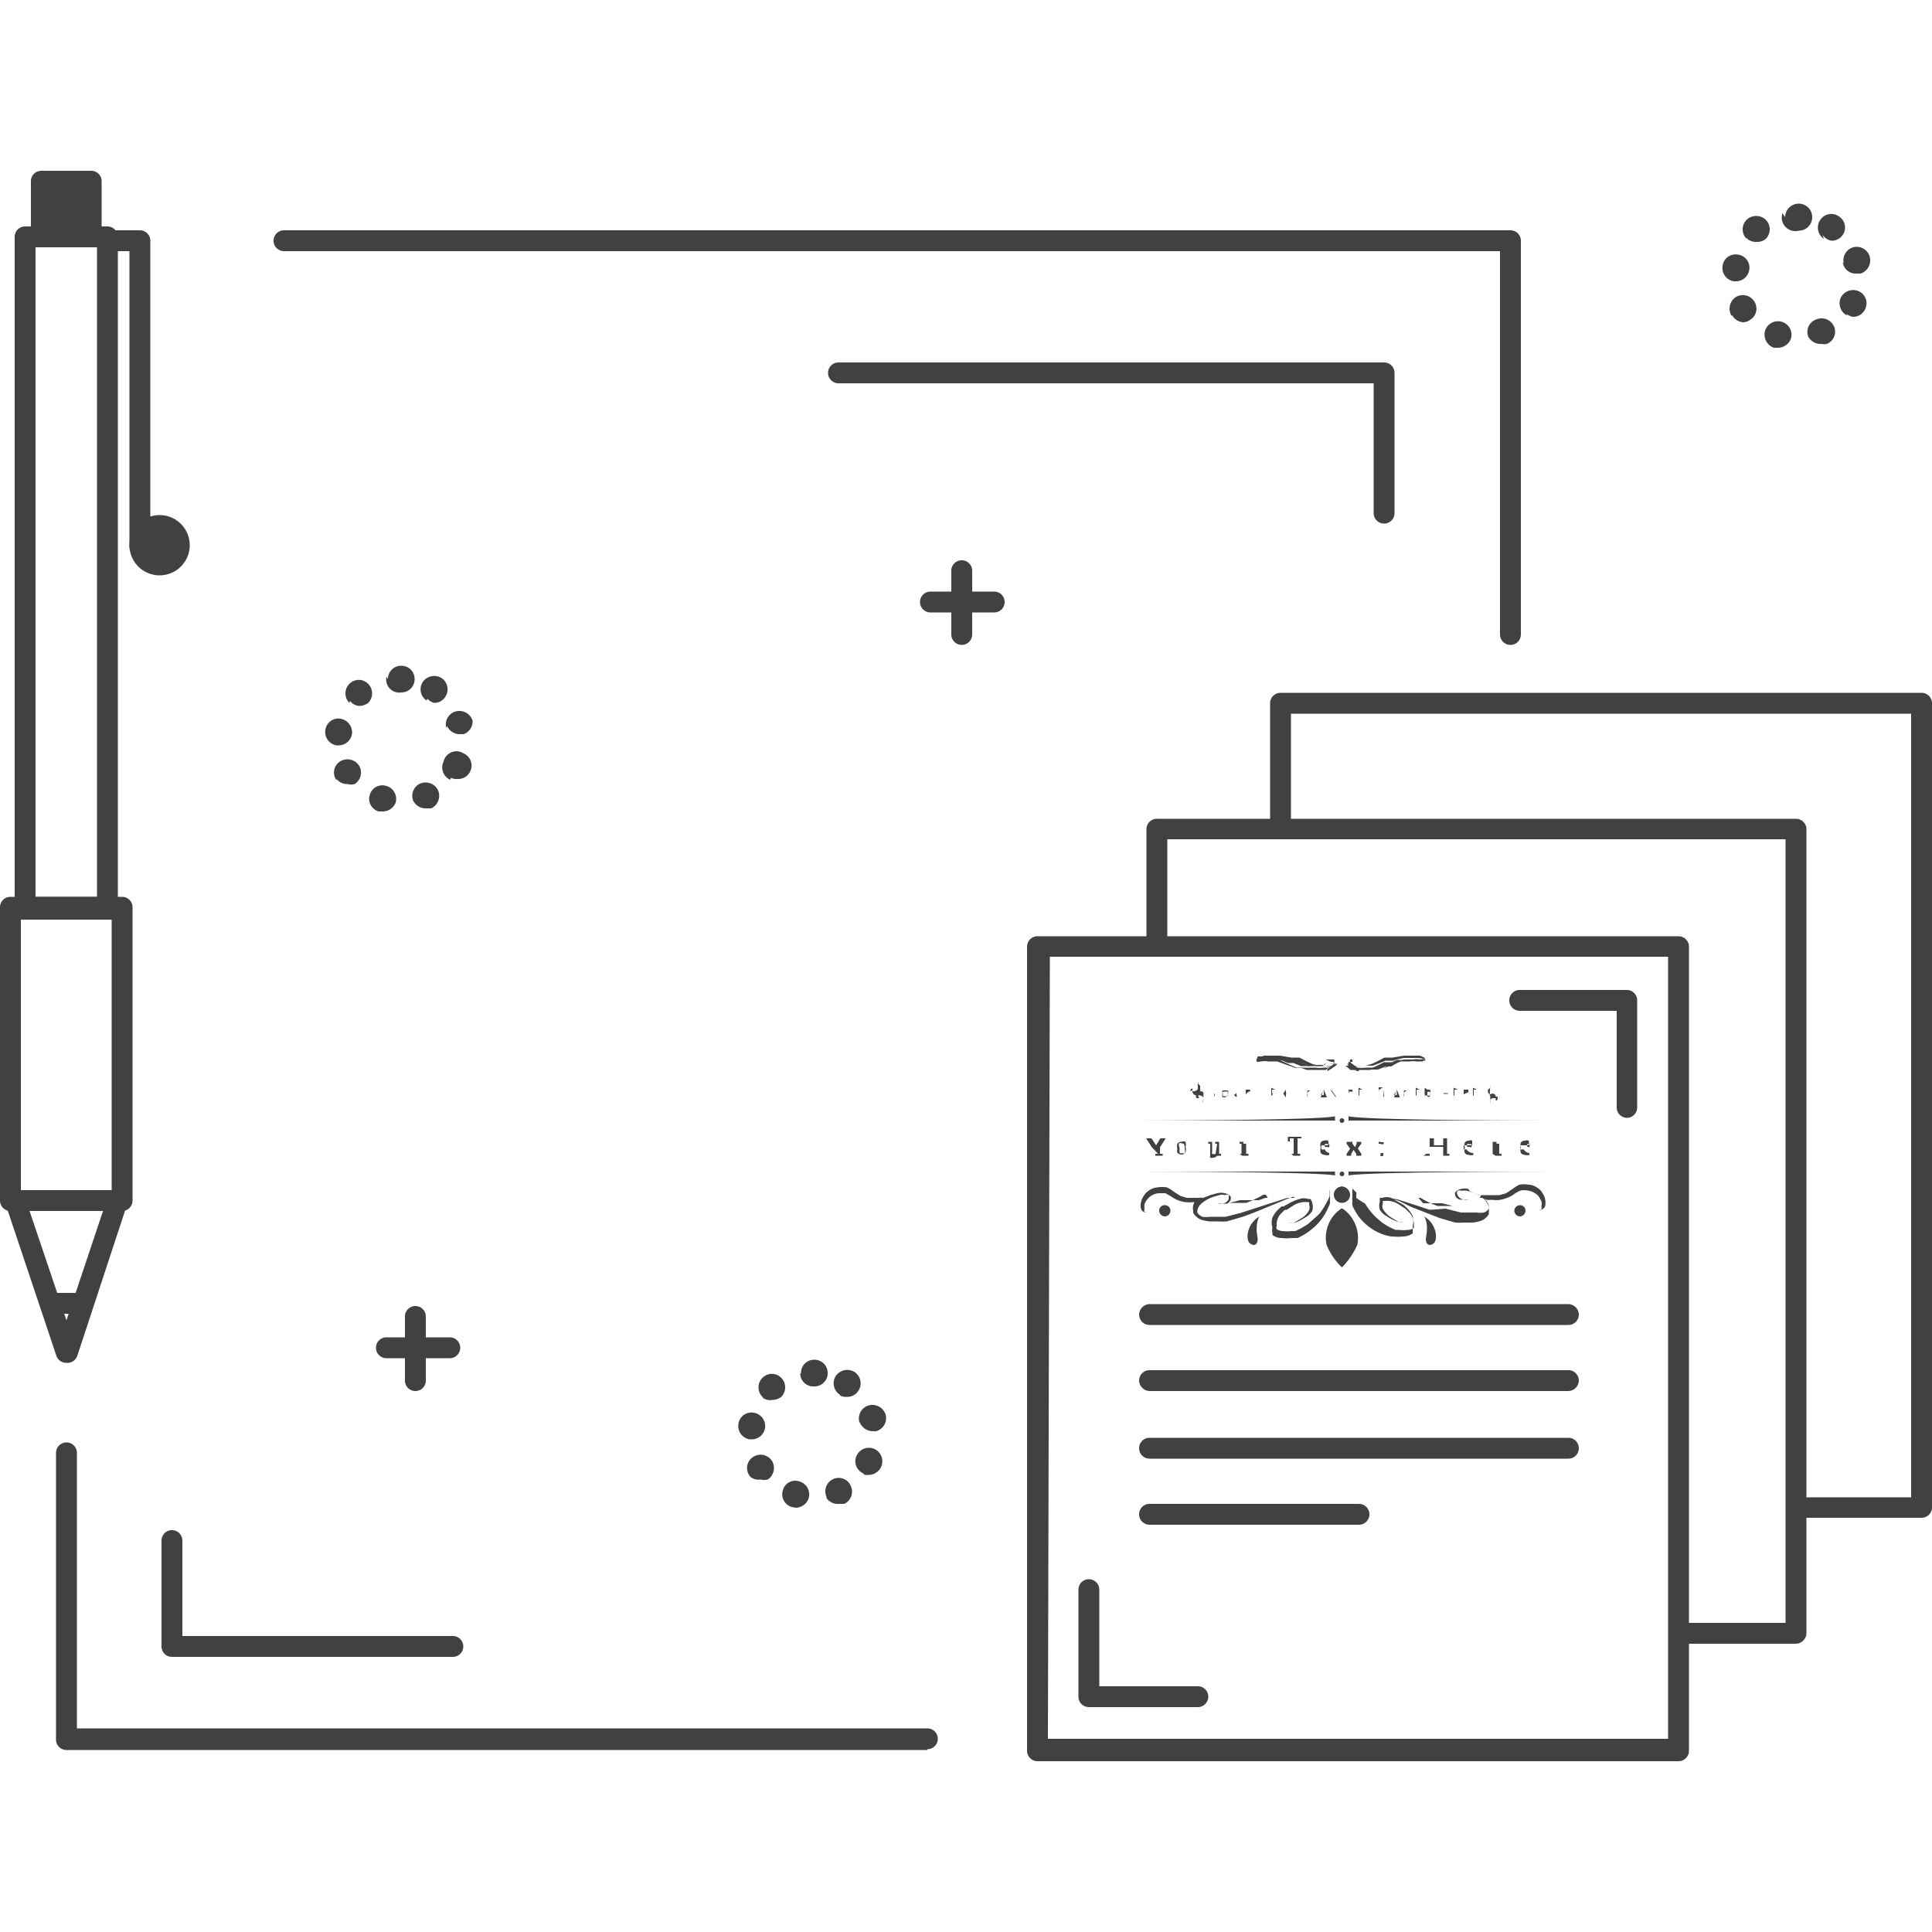 <svg xmlns="http://www.w3.org/2000/svg" viewBox="0 0 50 50"><title>icon</title><ellipse cx="4.13" cy="14.11" rx="0.49" ry="0.51" style="fill:#414042"/><rect x="1.07" y="4.69" width="1.3" height="1.44" style="fill:#414042"/><path d="M43.44,45.58H26.85a.27.27,0,0,1-.27-.27V24.5a.27.27,0,0,1,.27-.27H43.44a.27.27,0,0,1,.27.27V45.31A.27.27,0,0,1,43.44,45.58ZM27.12,45H43.17V24.76h-16Z" style="fill:#414042"/><path d="M46.48,42.54H43.67a.28.28,0,0,1-.27-.27.27.27,0,0,1,.27-.27h2.54V21.72h-16V24.3a.28.28,0,0,1-.27.27.27.27,0,0,1-.27-.27V21.45a.27.27,0,0,1,.27-.26H46.48a.27.27,0,0,1,.27.26V42.27A.28.28,0,0,1,46.48,42.54Z" style="fill:#414042"/><path d="M49.73,39.28H46.65a.27.27,0,1,1,0-.53h2.81V18.47H33.41v2.85a.27.27,0,0,1-.54,0V18.2a.27.27,0,0,1,.27-.27H49.73a.27.27,0,0,1,.27.27V39A.27.27,0,0,1,49.73,39.28Z" style="fill:#414042"/><path d="M31,44.18H28.18a.27.27,0,0,1-.27-.27V41.14a.27.27,0,0,1,.54,0v2.5H31a.27.27,0,0,1,0,.54Z" style="fill:#414042"/><path d="M42.11,28.93a.27.27,0,0,1-.27-.27v-2.5H39.33a.27.27,0,0,1,0-.54h2.78a.27.27,0,0,1,.26.27v2.77A.27.27,0,0,1,42.11,28.93Z" style="fill:#414042"/><path d="M40.59,34.29H29.75a.27.27,0,0,1-.27-.27.28.28,0,0,1,.27-.27H40.59a.28.28,0,0,1,.27.27A.27.27,0,0,1,40.59,34.29Z" style="fill:#414042"/><path d="M40.59,36H29.75a.28.28,0,0,1-.27-.27.27.27,0,0,1,.27-.27H40.59a.27.27,0,0,1,.27.27A.28.28,0,0,1,40.59,36Z" style="fill:#414042"/><path d="M40.59,37.75H29.75a.27.27,0,0,1,0-.54H40.59a.27.27,0,0,1,0,.54Z" style="fill:#414042"/><path d="M35.17,39.46H29.75a.27.27,0,0,1,0-.54h5.42a.27.27,0,0,1,0,.54Z" style="fill:#414042"/><path d="M2.78,23.75H.65a.27.27,0,0,1-.27-.27V6.13a.27.27,0,0,1,.27-.27H2.78a.27.27,0,0,1,.27.27V23.48A.27.27,0,0,1,2.78,23.75ZM.92,23.21H2.51V6.4H.92Z" style="fill:#414042"/><path d="M3.16,31.34H.27A.27.27,0,0,1,0,31.07V23.48a.27.27,0,0,1,.27-.27H3.16a.27.27,0,0,1,.27.27v7.59A.27.27,0,0,1,3.16,31.34ZM.54,30.8H2.89v-7H.54Z" style="fill:#414042"/><path d="M1.72,35.27a.27.27,0,0,1-.26-.18L.14,31.15a.27.27,0,0,1,.17-.34A.26.26,0,0,1,.65,31l1.07,3.17L2.78,31a.27.27,0,1,1,.51.17L2,35.09A.27.27,0,0,1,1.72,35.27Z" style="fill:#414042"/><path d="M2,34h-.6a.27.27,0,1,1,0-.54H2A.27.27,0,1,1,2,34Z" style="fill:#414042"/><path d="M2.36,6.4H1.07A.27.27,0,0,1,.8,6.13V4.69a.27.27,0,0,1,.27-.27H2.36a.27.27,0,0,1,.27.27V6.13A.27.27,0,0,1,2.36,6.4Zm-1-.54h.75V5H1.34Z" style="fill:#414042"/><path d="M3.62,14.41a.27.27,0,0,1-.27-.27V6.5H2.78a.27.27,0,1,1,0-.54h.84a.27.27,0,0,1,.27.27v7.91A.27.27,0,0,1,3.62,14.41Z" style="fill:#414042"/><path d="M4.13,14.89a.78.78,0,0,1,0-1.56.78.78,0,0,1,0,1.56Zm0-1a.24.24,0,0,0,0,.48.24.24,0,0,0,0-.48Z" style="fill:#414042"/><path d="M24,45.29H1.72A.27.27,0,0,1,1.45,45v-7.4a.27.27,0,0,1,.54,0v7.13H24a.27.27,0,0,1,0,.54Z" style="fill:#414042"/><path d="M11.75,42.88H4.45a.27.27,0,0,1-.27-.27V39.87a.27.27,0,1,1,.54,0v2.47h7a.27.27,0,0,1,0,.54Z" style="fill:#414042"/><path d="M39.09,16.69a.27.27,0,0,1-.27-.27V6.5H7.35a.27.27,0,0,1,0-.54H39.09a.27.27,0,0,1,.27.27V16.42A.27.27,0,0,1,39.09,16.69Z" style="fill:#414042"/><path d="M35.82,13.55a.27.27,0,0,1-.27-.27V9.92H21.7a.27.27,0,1,1,0-.54H35.82a.27.27,0,0,1,.27.27v3.63A.27.27,0,0,1,35.82,13.55Z" style="fill:#414042"/><path d="M45.91,9h0a.36.36,0,0,1-.23-.44h0a.35.35,0,0,1,.44-.23h0a.35.35,0,0,1,.23.43h0A.36.36,0,0,1,46,9h-.11Zm.9-.26A.34.34,0,0,1,47,8.27h0a.35.35,0,0,1,.46.17h0a.34.34,0,0,1-.18.46h0a.32.32,0,0,1-.14,0h0A.35.35,0,0,1,46.81,8.73Zm-2-.57a.36.36,0,0,1,.11-.48h0a.35.35,0,0,1,.48.11h0a.34.34,0,0,1-.11.48h0a.32.32,0,0,1-.18.06h0A.35.35,0,0,1,44.83,8.16Zm3,0a.36.36,0,0,1-.17-.47h0a.36.36,0,0,1,.47-.16h0a.34.34,0,0,1,.16.46h0a.34.34,0,0,1-.31.2h0A.4.4,0,0,1,47.78,8.12Zm-2.94-.89a.35.35,0,0,1-.29-.4h0a.34.34,0,0,1,.4-.29h0a.34.34,0,0,1,.29.4h0a.35.35,0,0,1-.35.29h0Zm2.85-.45h0a.35.35,0,0,1,.24-.43h0a.35.35,0,0,1,.43.25h0a.36.36,0,0,1-.24.43H48A.34.34,0,0,1,47.69,6.78Zm-2.52-.65a.35.35,0,0,1,0-.49h0a.36.36,0,0,1,.5,0h0a.35.35,0,0,1,0,.49h0a.34.34,0,0,1-.23.08h0A.35.35,0,0,1,45.17,6.13Zm2,0h0a.35.35,0,0,1-.09-.49h0a.34.34,0,0,1,.48-.09h0a.34.34,0,0,1,.1.48h0a.35.35,0,0,1-.29.15h0A.35.35,0,0,1,47.17,6.08Zm-1-.56a.35.35,0,0,1,.35-.35h0a.35.35,0,0,1,.35.35h0a.35.35,0,0,1-.35.35h0A.35.35,0,0,1,46.13,5.52Z" style="fill:#414042"/><path d="M9.8,21a.34.34,0,0,1-.23-.43h0a.34.34,0,0,1,.43-.23h0a.35.35,0,0,1,.24.43h0A.36.36,0,0,1,9.9,21h0Zm.9-.26a.35.35,0,0,1,.17-.46h0a.36.36,0,0,1,.47.18h0a.36.36,0,0,1-.18.46h0l-.14,0h0A.35.35,0,0,1,10.7,20.73Zm-2-.56a.34.34,0,0,1,.11-.48h0a.36.36,0,0,1,.48.11h0a.35.35,0,0,1-.11.48h0a.32.32,0,0,1-.19,0H9A.33.33,0,0,1,8.72,20.17Zm2.95,0a.35.35,0,0,1-.17-.47h0A.34.34,0,0,1,12,19.5h0a.34.34,0,0,1,.17.46h0a.34.34,0,0,1-.32.2h0A.35.35,0,0,1,11.67,20.13Zm-2.94-.89a.35.35,0,0,1-.29-.4h0a.34.34,0,0,1,.39-.29h0a.36.36,0,0,1,.3.39h0a.35.35,0,0,1-.35.3h0Zm2.84-.45a.35.35,0,0,1,.25-.43h0a.36.36,0,0,1,.43.24h0A.35.35,0,0,1,12,19h0l-.09,0h0A.36.36,0,0,1,11.57,18.79Zm-2.51-.65a.35.35,0,0,1,0-.49h0a.34.34,0,0,1,.49,0h0a.35.35,0,0,1,0,.49h0a.4.4,0,0,1-.23.08h0A.32.32,0,0,1,9.06,18.14Zm2-.06a.35.35,0,0,1-.1-.48h0a.36.36,0,0,1,.49-.1h0a.35.35,0,0,1,.09.49h0a.33.33,0,0,1-.29.15h0A.35.35,0,0,1,11.06,18.08Zm-1-.56a.34.34,0,0,1,.35-.34h0a.34.34,0,0,1,.34.34h0a.34.34,0,0,1-.34.35h0A.34.34,0,0,1,10,17.52Z" style="fill:#414042"/><path d="M20.49,39a.34.34,0,0,1-.23-.43h0a.33.33,0,0,1,.43-.23h0a.35.35,0,0,1,.24.43h0a.36.36,0,0,1-.34.25h0Zm.9-.26a.35.35,0,0,1,.17-.46h0a.34.34,0,0,1,.46.18h0a.35.35,0,0,1-.17.46h0l-.14,0h0A.35.35,0,0,1,21.39,38.77Zm-2-.56a.34.34,0,0,1,.11-.48h0a.35.35,0,0,1,.48.11h0a.36.36,0,0,1-.11.48h0a.41.41,0,0,1-.19,0h0A.33.33,0,0,1,19.41,38.21Zm2.95-.05a.34.34,0,0,1-.17-.46h0a.35.35,0,0,1,.46-.17h0a.35.35,0,0,1,.17.47h0a.36.36,0,0,1-.32.2h0A.23.23,0,0,1,22.36,38.16Zm-2.94-.88a.35.35,0,0,1-.29-.4h0a.34.34,0,0,1,.39-.29h0a.35.35,0,0,1,.3.39h0a.35.35,0,0,1-.35.3h0Zm2.84-.45a.35.35,0,0,1,.25-.43h0a.36.36,0,0,1,.43.24h0a.35.35,0,0,1-.25.43h0l-.09,0h0A.37.37,0,0,1,22.26,36.83Zm-2.51-.65a.35.35,0,0,1,0-.49h0a.34.34,0,0,1,.49,0h0a.35.35,0,0,1,0,.49h0a.4.4,0,0,1-.23.08h0A.32.32,0,0,1,19.75,36.18Zm2-.06h0a.35.35,0,0,1-.1-.48h0a.36.36,0,0,1,.49-.1h0a.35.35,0,0,1,.09.49h0a.33.33,0,0,1-.29.15h0A.35.35,0,0,1,21.75,36.12Zm-1-.56a.34.34,0,0,1,.35-.34h0a.34.34,0,0,1,.34.34h0a.34.34,0,0,1-.34.35h0A.34.34,0,0,1,20.71,35.56Z" style="fill:#414042"/><path d="M25.73,15.85H24.08a.27.27,0,0,1,0-.54h1.65a.27.27,0,1,1,0,.54Z" style="fill:#414042"/><path d="M24.89,16.69a.27.27,0,0,1-.27-.27V14.77a.27.27,0,1,1,.54,0v1.65A.27.27,0,0,1,24.89,16.69Z" style="fill:#414042"/><path d="M11.59,35.15H10a.27.27,0,1,1,0-.54h1.64a.27.27,0,0,1,0,.54Z" style="fill:#414042"/><path d="M10.75,36a.27.27,0,0,1-.27-.27V34.07a.27.27,0,0,1,.54,0v1.65A.27.27,0,0,1,10.75,36Z" style="fill:#414042"/><path d="M34.89,30.32h5.47s0,0,0,0h0s0,0,0,0c-.4,0-4.92,0-5.46.1,0,0,0,0,0,0v-.11S34.88,30.32,34.89,30.32Z" style="fill:#414042"/><path d="M34.79,30.38a.06.06,0,1,0-.06.06A.06.06,0,0,0,34.79,30.38Z" style="fill:#414042"/><path d="M34.56,30.32H29.1a0,0,0,0,0,0,0h0a0,0,0,0,0,0,0c.39,0,4.91,0,5.45.1a0,0,0,0,0,0,0v-.11A0,0,0,0,0,34.56,30.32Z" style="fill:#414042"/><path d="M29.07,29.06H40.39s0,0,0,0H29.07a0,0,0,1,1,0,0Z" style="fill:#414042"/><path d="M36.9,27.45h0l0,0a.52.52,0,0,0-.11-.07h-.09l-.1,0h-.24a1.2,1.2,0,0,0-.3.07l-.12,0-.08,0-.2.08-.14.05-.15,0a1,1,0,0,1-.23,0,.5.5,0,0,1-.18,0l-.07,0h-.09l0,0,.05,0,.07,0,.09,0h.1a1,1,0,0,0,.24,0l.16-.05.13-.06.19-.1.09,0,.12,0,.3-.05h.41l.11.05,0,0Z" style="fill:#414042"/><path d="M36.89,27.42h0l0,0-.13,0a.55.55,0,0,0-.19,0l-.11,0-.12,0-.15.06-.13.06-.2.09-.09,0-.11,0-.14,0-.16,0a.81.81,0,0,1-.22,0H35l-.07-.05-.06,0-.05,0h0a0,0,0,0,1,0,0h0l0,0,.06.05.07.06h.33l.16,0,.14-.05.06,0h.05l.09,0,.2-.07.28-.1.12,0,.1,0a.6.6,0,0,1,.19,0l.12,0Z" style="fill:#414042"/><path d="M36.9,27.45h0l0,0-.07,0h-.09l-.11,0-.1,0-.06,0-.06,0-.07,0-.08,0L36,27.6l0,0-.06,0-.08,0-.2.08-.13,0a.76.76,0,0,1-.16,0H35.1l0,0a.18.18,0,0,0-.07-.05l-.05-.05h0s0,0,0,0l.06.07,0,0h.28l.17,0,.13-.06.2-.1.08,0,.12,0,.13-.06.08,0,.07,0,.06,0,.05,0,.11,0,.09,0a.27.27,0,0,1,.09,0l.12,0h0Z" style="fill:#414042"/><path d="M36.81,27.41h0s0,0,0,0v0h0v0a.19.19,0,0,1,0,.07l0,0,0,0h-.14v0l0,0h0a.08.08,0,0,0-.05,0s0,0,0,0,0,0,0,0h.2l0,0a.13.13,0,0,0,0-.09v0h0v0h-.11Z" style="fill:#414042"/><path d="M35,27.48H34.9l0,0v0a.17.17,0,0,0,0,.05l0,0H35v0h0v0h0a.07.07,0,0,0,0,0,.08.08,0,0,0,0,0,.11.11,0,0,0-.08,0h-.06l0,0s0,0,0,0h0l0,0s0,0,0,0v0a.05.05,0,0,0,0,0l.06.07.11.07.09.05a.1.1,0,0,1,.05,0h0v0l0-.05-.08-.07-.1-.07s0,0-.05-.05a.09.09,0,0,1,0-.06.08.08,0,0,1,0,0H35l0,0,0,0s0,0,0,0h0v0h0l0,0,0,0H35Z" style="fill:#414042"/><path d="M32.51,27.45h0l0,0a.52.52,0,0,1,.11-.07h.09l.1,0h.24a1.2,1.2,0,0,1,.3.07l.12,0,.08,0,.2.08.14.05.15,0a1,1,0,0,0,.23,0,.5.5,0,0,0,.18,0l.07,0h.09l0,0,0,0-.07,0-.09,0h-.1a1,1,0,0,1-.24,0l-.16-.05-.13-.06-.19-.1-.09,0-.12,0-.3-.05h-.41l-.11.05,0,0Z" style="fill:#414042"/><path d="M32.52,27.42h0l0,0,.13,0a.55.55,0,0,1,.19,0l.11,0,.12,0,.15.06.13.06.2.09.08,0,.12,0,.14,0,.16,0a.81.81,0,0,0,.22,0h.09l.07-.05.06,0,0,0h0a0,0,0,0,0,0,0h-.05l0,0-.06.05-.07.06h-.33l-.16,0-.14-.05-.06,0h0l-.09,0-.2-.07-.28-.1-.12,0-.11,0a.54.54,0,0,0-.18,0l-.12,0Z" style="fill:#414042"/><path d="M32.51,27.45h0l.05,0,.07,0h.09l.1,0,.11,0,.06,0,.06,0,.07,0,.07,0,.14.06.05,0,0,0,.09,0,.2.08.13,0a.76.76,0,0,0,.16,0h.26l0,0,.06-.05.06-.05h0s0,0,0,0l-.06.07,0,0h-.28l-.17,0-.14-.06-.19-.1-.08,0-.12,0-.13-.06-.08,0-.07,0-.06,0,0,0-.11,0-.09,0a.27.27,0,0,0-.09,0l-.12,0h0Z" style="fill:#414042"/><path d="M32.6,27.41h0l0,0v0h0v0a.19.19,0,0,0,0,.07l0,0,0,0h.14v0s0,0,0,0h0a.08.08,0,0,1,0,0s0,0,0,0,0,0,0,0h-.2l0,0a.13.13,0,0,1,0-.09v0h0v0h.11Z" style="fill:#414042"/><path d="M34.45,27.48h.06l0,0v0a.17.17,0,0,1,0,.05l0,0h-.09v0h0v0h0a.07.07,0,0,1,0,0l0,0a.11.11,0,0,1,.08,0h.06l.05,0s0,0,0,0h0l0,0s0,0,0,0v0s0,0,0,0a.23.23,0,0,1-.07.07l-.1.07-.09.05a.1.1,0,0,0,0,0h0v0l0-.05.08-.07.1-.07s0,0,0-.05a.09.09,0,0,0,0-.06.08.08,0,0,0,0,0h-.17l0,0,0,0v0h0v0h0l0,0,0,0h-.06Z" style="fill:#414042"/><path d="M29.81,29.69l-.15-.23h0v0h.14v0h0l.12.18.11-.18h0v0h.14v0h0l-.15.23v.17h.07v.05h-.19v-.05h.07Z" style="fill:#414042"/><path d="M30.47,29.73a.25.25,0,0,1,0-.13.13.13,0,0,1,.11-.05.12.12,0,0,1,.1,0,.18.18,0,0,1,0,.13.2.2,0,0,1,0,.14.13.13,0,0,1-.11.06.14.14,0,0,1-.1-.05A.21.21,0,0,1,30.47,29.73Zm.06,0a.27.27,0,0,0,0,.11.08.08,0,0,0,.07,0,.06.06,0,0,0,.06,0,.18.18,0,0,0,0-.11c0-.09,0-.14-.08-.14a.09.09,0,0,0-.07,0A.25.25,0,0,0,30.53,29.72Z" style="fill:#414042"/><path d="M31.5,29.6h-.05v-.05h.1v.31h.05v.05h-.1v0h0a.14.14,0,0,1-.1.05.1.1,0,0,1-.08,0,.14.14,0,0,1,0-.07V29.6h-.05v-.05h.1v.26a.08.08,0,0,0,0,.05h0a.11.11,0,0,0,.09,0Z" style="fill:#414042"/><path d="M32.08,29.86h.05V29.6h-.05v-.05h.1v.05h0l0,0h.07v.06h0l0,0a.08.08,0,0,0,0,0v.2h.06v.05h-.16Z" style="fill:#414042"/><path d="M33.42,29.86h.06v-.4h-.1v.08h-.05v-.12h.35v.12h0v-.08h-.1v.4h.07v.05h-.18Z" style="fill:#414042"/><path d="M34.4,29.84v.05a.18.18,0,0,1-.11,0,.16.16,0,0,1-.11-.05.26.26,0,0,1,0-.14.19.19,0,0,1,0-.13.1.1,0,0,1,.1-.05.1.1,0,0,1,.09,0,.17.17,0,0,1,0,.12v0H34.2a.22.22,0,0,0,0,.1.08.08,0,0,0,.08,0A.17.17,0,0,0,34.4,29.84Zm0-.15a.19.19,0,0,0,0-.08.11.11,0,0,0-.06,0,.05.05,0,0,0-.05,0,.08.08,0,0,0,0,.07Z" style="fill:#414042"/><path d="M35.11,29.6h0v-.05h.12v.05h0l-.09.12.09.14h0v.05h-.13v-.05h0l-.07-.1-.06.1h0v.05h-.12v-.05h0l.09-.13-.09-.13h0v-.05H35v.05h0l.07.09Z" style="fill:#414042"/><path d="M35.79,29.92l-.06,0a.14.14,0,0,1,0-.06V29.6h-.05v-.05h.05v-.08h0v.09h.08v.05h-.08v.23a.1.1,0,0,0,0,0h.07v.05Z" style="fill:#414042"/><path d="M36.91,29.86H37v-.4h-.05v0h.16v0h0v.18h.24v-.18h0v0h.16v0h-.06v.4h.06v.05h-.16v-.05h0v-.18H37v.18h0v.05h-.16Z" style="fill:#414042"/><path d="M38.13,29.84v.05a.2.2,0,0,1-.11,0,.14.14,0,0,1-.11-.05.2.2,0,0,1,0-.14.18.18,0,0,1,0-.13.13.13,0,0,1,.11-.05.09.09,0,0,1,.08,0s0,.06,0,.12v0h-.22c0,.05,0,.08,0,.1a.08.08,0,0,0,.07,0A.2.2,0,0,0,38.13,29.84Zm-.05-.15a.11.11,0,0,0,0-.08l-.05,0a.09.09,0,0,0-.06,0,.12.12,0,0,0,0,.07Z" style="fill:#414042"/><path d="M38.63,29.86h0V29.6h0v-.05h.1v.05h0l0,0h.07v.06h0a.05.05,0,0,0,0,0,.08.08,0,0,0,0,0v.2h.06v.05h-.16Z" style="fill:#414042"/><path d="M39.58,29.84v.05a.2.2,0,0,1-.11,0,.16.16,0,0,1-.11-.05.2.2,0,0,1,0-.14.18.18,0,0,1,0-.13.13.13,0,0,1,.11-.05.11.11,0,0,1,.09,0,.17.17,0,0,1,0,.12v0h-.21a.22.22,0,0,0,0,.1.08.08,0,0,0,.08,0A.19.19,0,0,0,39.58,29.84Zm0-.15a.11.11,0,0,0,0-.08l0,0a.05.05,0,0,0-.05,0,.08.08,0,0,0,0,.07Z" style="fill:#414042"/><path d="M29.07,30.24H40.39a0,0,0,0,1,0,0H29.07s0,0,0,0Z" style="fill:#414042"/><path d="M34.89,29h5.47s0,0,0,0h0s0,0,0,0c-.4,0-4.92,0-5.46-.11a0,0,0,0,0,0,0V29S34.88,29,34.89,29Z" style="fill:#414042"/><path d="M34.79,29a.06.06,0,1,1-.06-.06A.06.06,0,0,1,34.79,29Z" style="fill:#414042"/><path d="M34.56,29H29.1a0,0,0,0,1,0,0h0a0,0,0,0,1,0,0c.39,0,4.91,0,5.45-.11,0,0,0,0,0,0V29A0,0,0,0,1,34.56,29Z" style="fill:#414042"/><path d="M31.44,28.4h0v-.08l-.07-.12h0l.06.1.05-.1h0l-.06.12Z" style="fill:#414042"/><path d="M31.64,28.37a.09.09,0,0,1,0-.07.11.11,0,0,1,0-.08l.07,0,.07,0a.11.11,0,0,1,0,.08.1.1,0,0,1-.17.07Zm.13,0a.11.11,0,0,0,0-.06.08.08,0,0,0,0-.06.09.09,0,0,0-.06,0l-.06,0a.08.08,0,0,0,0,.06.11.11,0,0,0,0,.06l.06,0A.09.09,0,0,0,31.77,28.36Z" style="fill:#414042"/><path d="M31.94,28.33V28.2h0v.13s0,0,0,0l0,0a.07.07,0,0,0,.06-.06V28.2h0v.13a.07.07,0,0,1,0,.06H32S31.94,28.36,31.94,28.33Z" style="fill:#414042"/><path d="M32.24,28.32v.08h0v-.2h.11a.08.08,0,0,1,0,.05.06.06,0,0,1,0,0h-.05l.06.09h0l-.06-.08Zm0-.11v.09h0a0,0,0,0,0,0,0,0,0,0,0,0,0-.05Z" style="fill:#414042"/><path d="M32.65,28.21h.08v.19h0v-.19Z" style="fill:#414042"/><path d="M33,28.2h-.08v.08H33v0h-.07v.07H33v0H32.9v-.2Z" style="fill:#414042"/><path d="M33.28,28.2l-.07.1.07.1h0l0-.09-.05.09h0l.06-.1-.06-.1h0l.05.08,0-.08Z" style="fill:#414042"/><path d="M33.39,28.21h.08v.19h0v-.19Z" style="fill:#414042"/><path d="M33.84,28.37a.09.09,0,0,1,0-.07.11.11,0,0,1,0-.08l.08,0h0a.08.08,0,0,1,0,0h0s0,0,0,0h0a.11.11,0,0,0-.09.09.07.07,0,0,0,0,.06s0,0,.06,0h0l0,0h0a.08.08,0,0,1,0,0h0A.11.11,0,0,1,33.84,28.37Z" style="fill:#414042"/><path d="M34.28,28.4v0h-.1v0h0l.08-.2h0l.08.2Zm-.1-.06h.08l0-.12Z" style="fill:#414042"/><path d="M34.57,28.2h0v.2h0l-.12-.17v.17h0v-.2h0l.12.17Z" style="fill:#414042"/><path d="M34.9,28.2H35a.08.08,0,0,1,0,0,.05.05,0,0,1,0,.05h0a.06.06,0,0,1,0,0,.08.08,0,0,1,0,0H34.9Zm0,0v.08H35s0,0,0,0,0,0,0,0h-.08Zm0,.17H35s0,0,0,0,0,0,0,0l0,0h0Z" style="fill:#414042"/><path d="M35.26,28.2h-.08v.08h.07v0h-.07v.07h.08v0h-.1v-.2Z" style="fill:#414042"/><path d="M35.68,28.21a.08.08,0,0,1,0,.05l0,0,0,0h0v.08h0v-.2h.11Zm-.09.09h0a0,0,0,0,0,0,0,0,0,0,0,0,0-.05h0Z" style="fill:#414042"/><path d="M35.82,28.2h0v.18h.08v0h-.1Z" style="fill:#414042"/><path d="M36.18,28.4l0,0h-.1v0h0l.07-.2h0l.08.2Zm-.11-.06h.08l0-.12Z" style="fill:#414042"/><path d="M36.34,28.37a.09.09,0,0,1,0-.07.11.11,0,0,1,0-.08l.08,0h0a.08.08,0,0,1,0,0h0s0,0,0,0h0a.11.11,0,0,0-.09.09.07.07,0,0,0,0,.06s0,0,.06,0h0l0,0h0a.08.08,0,0,1,0,0h0A.11.11,0,0,1,36.34,28.37Z" style="fill:#414042"/><path d="M36.74,28.2h-.08v.08h.08v0h-.08v.07h.08v0h-.1v-.2Z" style="fill:#414042"/><path d="M36.94,28.2l.07,0a.11.11,0,0,1,0,.08.08.08,0,0,1,0,.07.09.09,0,0,1-.07,0h-.07v-.2Zm0,.18h0a.07.07,0,0,0,.06,0,.1.1,0,0,0,0-.12.07.07,0,0,0-.06,0h0Z" style="fill:#414042"/><path d="M37.47,28.2h0v.2h0v-.09h-.11v.09h0v-.2h0v.09h.11Z" style="fill:#414042"/><path d="M37.73,28.2h-.09v.08h.08v0h-.08v.07h.09v0h-.11v-.2Z" style="fill:#414042"/><path d="M37.88,28.32v.08h0v-.2H38a.08.08,0,0,1,0,.05l0,0h0l.06.09h0l-.05-.08Zm0-.11v.09h0a0,0,0,0,0,0,0,0,0,0,0,0,0-.05Z" style="fill:#414042"/><path d="M38.22,28.2h-.08v.08h.08v0h-.08v.07h.08v0h-.1v-.2Z" style="fill:#414042"/><path d="M38.69,28.31l.05,0h0l0,0h0l0,0h0Z" style="fill:#414042"/><path d="M38.65,28.31s0,0,0,0,0-.06,0-.05,0,0,0,.06h0l0,0s0,0,0,0,0,0,0,0h0s0,0,0,0a.05.05,0,0,1-.07,0s-.07,0-.07-.06h0a.14.14,0,0,1,0-.06,0,0,0,0,1,0,0s0,0,0,0h0a.12.12,0,0,0,.05-.05.13.13,0,0,0,0-.06h0a.09.09,0,0,1,0,.07.43.43,0,0,1,0,.07.17.17,0,0,0,0,.07.08.08,0,0,0,0,.06A.11.11,0,0,0,38.65,28.31Zm0,0Z" style="fill:#414042"/><path d="M38.57,28.33s0,0,0,.06a.19.19,0,0,0,0,.07l0,.06a.13.13,0,0,1,0,.08h0a.09.09,0,0,0,0-.07s0,0,0,0h0s0,0,0,0,0,0,0,0a.05.05,0,0,1,0-.05h0a.07.07,0,0,1,.07-.06s.06,0,.07,0a0,0,0,0,1,0,0h0a0,0,0,0,0,0,0s0,0,0,0h0s0,.05,0,.06.05,0,.05-.05,0-.05-.05-.05A.08.08,0,0,0,38.57,28.33Zm.06,0h0Z" style="fill:#414042"/><path d="M38.53,28.31a0,0,0,0,0,0,0l-.14,0,.14,0A0,0,0,0,0,38.53,28.31Z" style="fill:#414042"/><path d="M30.93,28.31l0,0h0l-.05,0h0l.05,0h0Z" style="fill:#414042"/><path d="M31.06,28.3s0,0,0-.06a.19.19,0,0,0,0-.07l0-.07A.14.14,0,0,1,31,28h0a0,0,0,0,0,0,.06.07.07,0,0,0,0,.05h0s0,0,0,0,0,0,0,0,0,0,0,.06h0a.07.07,0,0,1-.07.06.05.05,0,0,1-.07,0,0,0,0,0,1,0,0h0a.06.06,0,0,0,0,0l0,0h0a0,0,0,0,0,0-.06s-.05,0-.05.05,0,0,.05,0A.11.11,0,0,0,31.06,28.3Zm-.07,0Z" style="fill:#414042"/><path d="M31,28.32a.05.05,0,0,0-.05.05s0,.06.05.05.05,0,0-.06h0s0,0,0,0v0h0v0a.06.06,0,0,1,.08,0,.06.06,0,0,1,.06.06h0a.08.08,0,0,1,0,.05,0,0,0,0,1,0,0s0,0,0,0h0l0,0a.06.06,0,0,0,0,.07h0a.24.24,0,0,1,0-.08l0-.06a.09.09,0,0,0,0-.07.07.07,0,0,0,0-.06A.08.08,0,0,0,31,28.32Zm0,.05h0Z" style="fill:#414042"/><path d="M31.1,28.31a0,0,0,0,1,0,0l.14,0-.14,0A0,0,0,0,1,31.1,28.31Z" style="fill:#414042"/><path d="M34.71,31.28a.91.91,0,0,0-.38.93,1.67,1.67,0,0,0,.4.59,2,2,0,0,0,.4-.59.93.93,0,0,0-.38-.93Z" style="fill:#414042"/><path d="M34.94,30.92a.22.22,0,0,0-.21-.21.21.21,0,0,0-.21.21.21.21,0,0,0,.21.21A.21.21,0,0,0,34.94,30.92Z" style="fill:#414042"/><path d="M36.85,31.48c.32.17.38.6.25.7s-.23,0-.19-.19S36.93,31.56,36.85,31.48Z" style="fill:#414042"/><path d="M35,30.76v.06a.13.13,0,0,0,0,.06l0,.09a.45.45,0,0,0,0,.11.61.61,0,0,0,0,.12,1.64,1.64,0,0,0,.16.28,1.38,1.38,0,0,0,.27.27A1.31,1.31,0,0,0,36,32l0,0,0,0,.06,0h0a1,1,0,0,0,.24,0,.44.44,0,0,0,.26-.08h0l0,0,0-.06a.5.5,0,0,0,0-.13.57.57,0,0,0,0-.26.8.8,0,0,0-.15-.21l-.09-.08,0,0,0,0-.2-.11L36,31a.36.36,0,0,0-.23,0l-.06,0,0,0s0,0,0,0a.47.47,0,0,0,0,.1.36.36,0,0,0,0,.21.5.5,0,0,0,.12.13l.13.08a1,1,0,0,0,.22.1l.16,0h0a.56.56,0,0,1-.15,0l-.2-.12a.67.67,0,0,1-.2-.21.19.19,0,0,1,0-.15.09.09,0,0,1,0-.06h.06a.54.54,0,0,1,.35.09l.17.11,0,0a.08.08,0,0,0,0,0l.07.07a.43.43,0,0,1,.15.35l0,.08,0,0h0a.29.29,0,0,1-.17.05.69.69,0,0,1-.2,0h-.05l0,0h-.05l0,0a1.66,1.66,0,0,1-.35-.19,2.05,2.05,0,0,1-.26-.24,1.71,1.71,0,0,1-.18-.25A2.24,2.24,0,0,1,35.1,31l0-.08a.11.11,0,0,0,0-.06Z" style="fill:#414042"/><path d="M35.94,31h0l0,0,.14.05c.12,0,.28.12.48.2l.69.27.41.12a1.46,1.46,0,0,0,.22,0h.23a1,1,0,0,0,.23-.05.39.39,0,0,0,.19-.17l0-.06s0,0,0,0h0v0a.57.57,0,0,0,0-.13.39.39,0,0,0-.13-.2.46.46,0,0,0-.18-.13l-.18-.07L38,30.77a.37.37,0,0,0-.18,0,.24.24,0,0,0-.16.09s0,0,0,0v0a.19.19,0,0,0,0,.08.19.19,0,0,0,.1.1.19.19,0,0,0,.1,0,.33.33,0,0,0,.15,0h-.14a.18.18,0,0,1-.15-.12.09.09,0,0,1,0-.1.13.13,0,0,1,.11,0,.27.27,0,0,1,.15,0l.16.05a.89.89,0,0,1,.31.19.28.28,0,0,1,.08.15.17.17,0,0,1,0,.07h0v0s0,0,0,0a.23.23,0,0,1-.13.1.53.53,0,0,1-.18,0h-.21l-.2,0-.4-.1L37,31.31l-.33-.11-.5-.16Z" style="fill:#414042"/><path d="M36.64,31l.06,0,.06,0,.09.05a2.25,2.25,0,0,0,.22.11l.13.05.14,0,.14,0,.14,0,.24,0H38l-.17,0-.11,0-.13,0-.27-.07-.13,0-.13,0-.12,0-.11,0L36.71,31Z" style="fill:#414042"/><path d="M38.3,31h0l.06,0,.11.05a.58.58,0,0,0,.14,0A.7.7,0,0,0,39,31a.57.57,0,0,0,.19-.1.7.7,0,0,1,.17-.09.47.47,0,0,1,.17,0,.43.43,0,0,1,.16.05.41.41,0,0,1,.13.1.83.83,0,0,1,.07.13.21.21,0,0,1,0,.13.12.12,0,0,1,0,.08l-.06,0h0a.11.11,0,0,0,.08,0,.18.18,0,0,0,.08-.09.43.43,0,0,0,0-.16.41.41,0,0,0-.07-.17.36.36,0,0,0-.15-.15.38.38,0,0,0-.21-.07.65.65,0,0,0-.24,0,1.22,1.22,0,0,0-.19.12l-.15.1-.17.05-.15,0H38.5l-.11,0-.06,0Z" style="fill:#414042"/><path d="M39.48,31.33a.14.14,0,0,0-.14-.14.15.15,0,0,0-.15.14.15.15,0,0,0,.15.15A.15.15,0,0,0,39.48,31.33Z" style="fill:#414042"/><path d="M34.54,30.9a.19.19,0,0,1,.19-.19.2.2,0,0,1,.19.19.19.19,0,0,1-.19.19A.18.18,0,0,1,34.54,30.9Z" style="fill:#414042"/><path d="M32.6,31.48c-.32.17-.38.6-.25.7s.23,0,.19-.19S32.53,31.56,32.6,31.48Z" style="fill:#414042"/><path d="M34.41,30.76v.06s0,0,0,.06l0,.08a2.24,2.24,0,0,1-.11.22,1.59,1.59,0,0,1-.17.25l-.27.24a1.86,1.86,0,0,1-.34.19l-.05,0h0l0,0h-.05a.76.76,0,0,1-.21,0,.31.31,0,0,1-.17-.05h0a.05.05,0,0,1,0,0,.11.11,0,0,1,0-.08.42.42,0,0,1,.14-.35l.07-.07.05,0,0,0,.17-.11a.57.57,0,0,1,.35-.09h.06a.21.21,0,0,1,0,.06.25.25,0,0,1,0,.15.57.57,0,0,1-.2.21l-.2.12a.56.56,0,0,1-.15,0h0l.16,0a1,1,0,0,0,.22-.1l.13-.08a.5.5,0,0,0,.12-.13.36.36,0,0,0,0-.21.24.24,0,0,0-.05-.1s0,0,0,0l0,0-.05,0a.36.36,0,0,0-.23,0,1.31,1.31,0,0,0-.21.08l-.2.11a.1.1,0,0,1-.05,0l0,0-.09.08a.8.8,0,0,0-.15.21.46.46,0,0,0,0,.26.28.28,0,0,0,0,.13l0,.06,0,0h0a.39.39,0,0,0,.25.08.93.93,0,0,0,.24,0h.05l.06,0,.05,0,0,0a1.54,1.54,0,0,0,.37-.23,1.41,1.41,0,0,0,.42-.55.61.61,0,0,0,.05-.12s0-.07,0-.11l0-.09a.13.13,0,0,1,0-.06Z" style="fill:#414042"/><path d="M33.51,31l-.19,0-.5.16-.34.11-.37.12-.39.1-.21,0h-.2a.59.59,0,0,1-.19,0,.32.32,0,0,1-.13-.1s0,0,0,0v0h0a.17.17,0,0,1,0-.07.28.28,0,0,1,.08-.15.89.89,0,0,1,.31-.19l.17-.05a.26.26,0,0,1,.15,0,.12.12,0,0,1,.1,0s0,.06,0,.1a.21.21,0,0,1-.16.12H31.5a.33.33,0,0,0,.15,0l.11,0a.22.22,0,0,0,.09-.1.19.19,0,0,0,0-.08v0s0,0,0,0a.26.26,0,0,0-.16-.09.41.41,0,0,0-.19,0l-.18.05-.18.07A.55.55,0,0,0,31,31a.37.37,0,0,0-.12.2.29.29,0,0,0,0,.13v0h0s0,0,0,0l0,.06a.44.44,0,0,0,.19.17,1,1,0,0,0,.24.05h.22a1.46,1.46,0,0,0,.22,0l.41-.12c.26-.09.49-.19.69-.27l.48-.2.14-.05,0,0Z" style="fill:#414042"/><path d="M32.81,31l-.06,0-.17.06-.1,0-.13,0-.13,0-.13,0-.27.07-.12,0-.12,0-.17,0h.18l.25,0,.13,0,.14,0,.14,0,.13-.05.23-.11.08-.05.07,0Z" style="fill:#414042"/><path d="M31.15,31h0l-.07,0L31,31h-.13l-.16,0-.16-.05-.16-.1a.88.88,0,0,0-.19-.12.65.65,0,0,0-.24,0,.4.4,0,0,0-.21.07.43.43,0,0,0-.15.15.41.41,0,0,0-.07.17.29.29,0,0,0,0,.16.14.14,0,0,0,.08.09.08.08,0,0,0,.07,0h0l-.06,0a.12.12,0,0,1,0-.08.69.69,0,0,1,0-.13.46.46,0,0,1,.08-.13.38.38,0,0,1,.12-.1.48.48,0,0,1,.17-.05l.17,0,.16.09a.78.78,0,0,0,.56.14.66.66,0,0,0,.15,0l.1-.05.06,0Z" style="fill:#414042"/><path d="M30,31.33a.14.14,0,0,1,.15-.14.14.14,0,0,1,.14.14.15.15,0,0,1-.14.15A.15.15,0,0,1,30,31.33Z" style="fill:#414042"/></svg>
